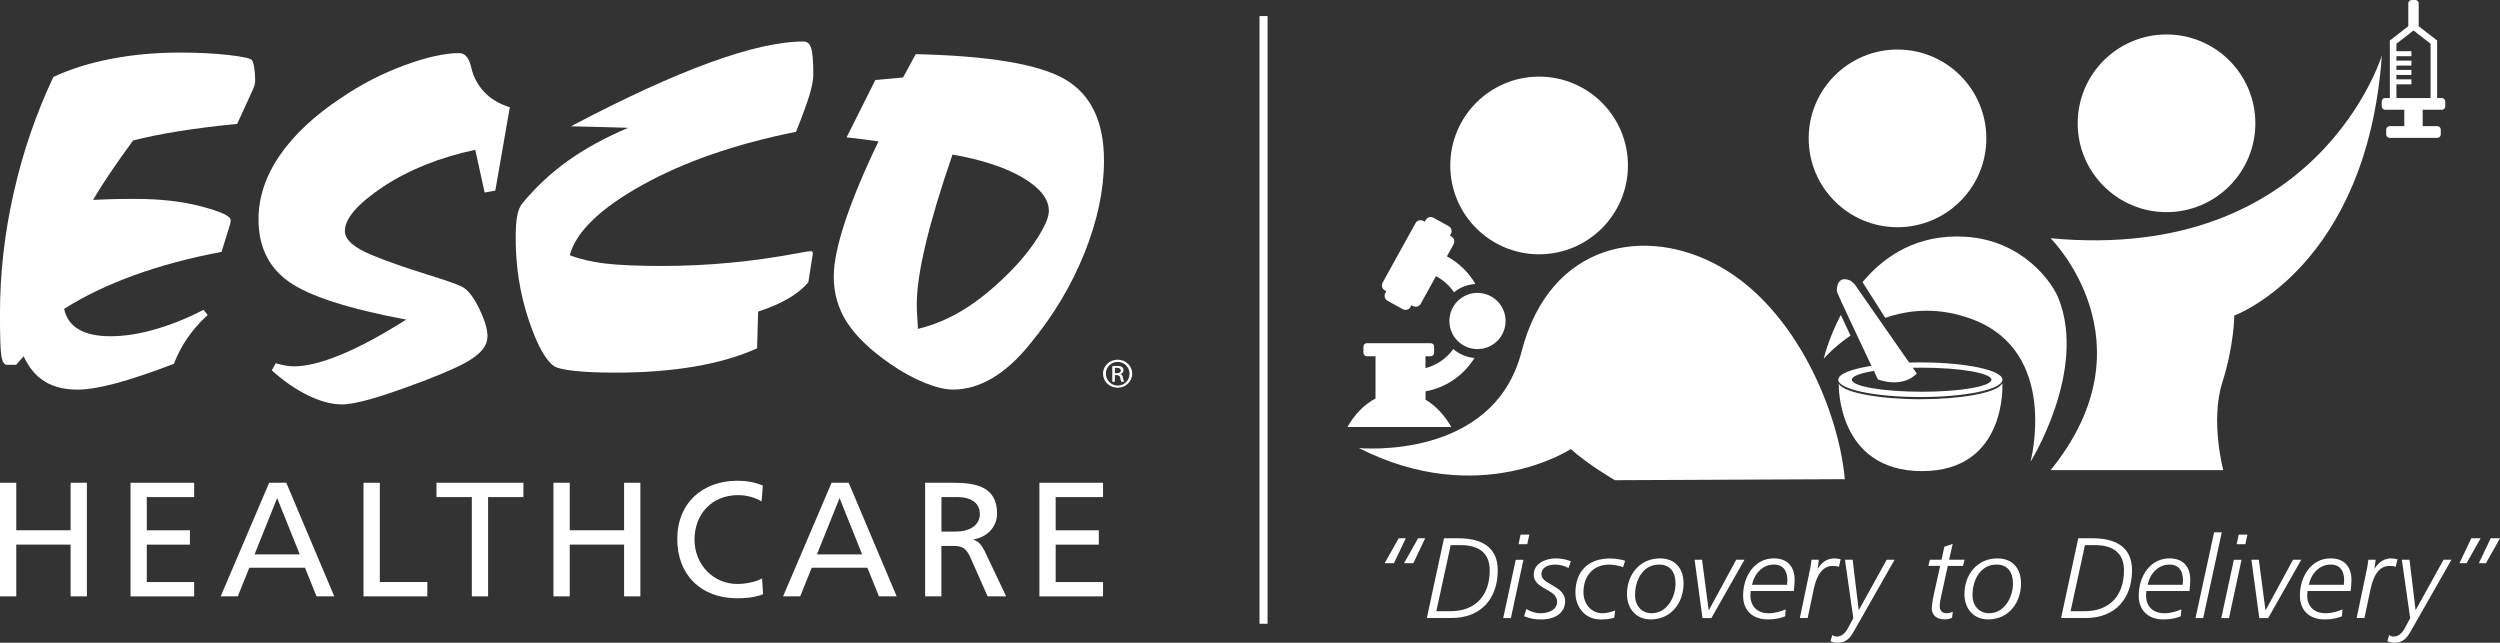 <?xml version="1.0" encoding="UTF-8"?>
<svg id="Layer_2" data-name="Layer 2" xmlns="http://www.w3.org/2000/svg" viewBox="0 0 811.38 208.6">
  <rect x="0" y="0" width="811.38" height="208.6" fill="#333333" stroke="none"/>
  <defs>
    <style>
      .cls-1 {
        fill: #fff;
        stroke-width: 0px;
      }
    </style>
  </defs>
  <g id="Layer_1-2" data-name="Layer 1">
    <g>
      <g>
        <g>
          <path class="cls-1" d="m67.4,102.24c-2.55,2.31-4.71,4.77-6.5,7.35-1.79,2.59-3.27,5.41-4.46,8.48-7.52,2.87-13.82,4.99-18.91,6.35-5.09,1.36-9.21,2.03-12.38,2.03-4.24,0-7.78-.88-10.64-2.64-2.86-1.76-5.13-4.49-6.83-8.18l-2.45,2.76h-2.96c-.91,0-1.51-.95-1.82-2.85-.32-1.9-.46-6.47-.46-13.69,0-13.07,1.49-26.2,4.48-39.4,2.99-13.21,7.28-25.69,12.86-37.48,5.54-2.58,11.8-4.54,18.79-5.88,6.98-1.35,14.41-2.03,22.27-2.03,6.05,0,11.38.28,15.99.81,4.61.54,7.09,1.11,7.42,1.7.28.43.53,1.25.72,2.46.2,1.21.3,2.57.3,4.07,0,.43-.05.87-.17,1.33-.11.46-.28.96-.51,1.49l-5.16,11.28c-7.13.7-13.5,1.51-19.11,2.41-5.6.91-10.5,1.9-14.68,2.98-2.78,3.81-5.21,7.25-7.3,10.33-2.1,3.08-3.99,6.06-5.69,8.95,3.45-.15,6.15-.25,8.11-.28,1.95-.03,3.83-.04,5.65-.04,8.1,0,15.27.82,21.53,2.49,6.25,1.65,9.38,3.11,9.38,4.39,0,.32-.06.75-.17,1.29l-2.8,9.03c-10.3,1.92-19.75,4.45-28.35,7.57-8.6,3.12-16.18,6.76-22.74,10.92.62,2.94,2.19,5.16,4.71,6.65,2.52,1.49,5.98,2.24,10.4,2.24s9.22-.75,14.42-2.24c5.21-1.5,10.45-3.61,15.71-6.33l1.36,1.68h0Z"/>
          <path class="cls-1" d="m88.23,120.2l1.27-2.33c1.02.32,2.02.57,3.01.75.98.19,1.94.28,2.85.28,4.12,0,9.27-1.28,15.43-3.85,6.17-2.56,13.18-6.34,21.04-11.32-18.78-3.53-31.46-7.62-38.05-12.28-6.59-4.66-9.88-11.41-9.88-20.24,0-7.12,2.28-14.03,6.86-20.72,4.57-6.69,11.26-12.96,20.08-18.8,6.49-4.39,13.3-7.89,20.45-10.51,7.15-2.63,13.03-3.94,17.66-3.94,1.86,0,3.14,1.34,3.81,4.01.34,1.45.68,2.57,1.02,3.37,1.07,2.52,2.56,4.61,4.48,6.3,1.92,1.69,4.31,2.98,7.2,3.89l-4.71,27.04-3.46.64-3.05-13.88c-11.68,2.52-21.65,6.53-29.92,12.02-8.27,5.5-12.4,10.29-12.4,14.36,0,2.79,2.93,5.39,8.8,7.8.44.16.79.3,1.01.41,4.69,1.88,10.22,3.81,16.59,5.79,6.37,1.98,10.26,3.34,11.68,4.09,1.85.96,3.69,3.31,5.5,7.04,1.8,3.71,2.71,6.7,2.71,8.95,0,1.39-.41,2.68-1.23,3.86-.82,1.18-2.11,2.35-3.85,3.53-2.66,1.82-7.91,4.23-15.77,7.23l-1.78.65c-6.11,2.29-11.19,4.03-15.25,5.18-4.07,1.15-7.18,1.73-9.32,1.73-3.34,0-6.99-.96-10.98-2.9-3.99-1.94-7.93-4.65-11.82-8.14"/>
          <path class="cls-1" d="m185.27,41.01c17.41-9.19,32.4-16.07,44.99-20.66,12.58-4.59,22.77-6.88,30.57-6.88,1.19,0,2.01.73,2.45,2.21.46,1.48.68,4.31.68,8.49,0,1.62-.37,3.69-1.11,6.24-.73,2.55-2.23,6.67-4.49,12.36-19.67,3.96-36.32,9.72-49.95,17.31-13.62,7.58-21.45,15.16-23.49,22.74,3.17,1.25,6.95,2.14,11.37,2.69,4.41.53,10.57.81,18.48.81,14.76,0,29.48-1.38,44.19-4.15,2.31-.44,3.67-.65,4.06-.65.28,0,.47.03.55.08.09.06.16.19.21.41v.48l-1.44,9.14c-1.65,1.93-3.79,3.68-6.45,5.24-2.66,1.55-5.93,2.97-9.83,4.26l-.34,11.92c-5.82,2.63-12.6,4.6-20.35,5.92-7.75,1.32-16.36,1.97-25.86,1.97-5.15,0-9.46-.19-12.93-.56-3.47-.37-5.72-.89-6.74-1.53-2.88-2.04-5.67-7.18-8.39-15.46-2.72-8.27-4.08-16.97-4.08-26.08,0-3.05.16-5.43.47-7.15.31-1.71.83-3.05,1.57-4.02,4.41-5.35,9.39-10.01,14.96-13.98,5.57-3.96,12.08-7.53,19.54-10.68-3.62-.11-7-.21-10.13-.29-3.14-.08-5.98-.14-8.52-.2"/>
          <path class="cls-1" d="m284.1,25.95c.39,0,1.05-.05,1.95-.16,3.23-.32,5.58-.54,7.05-.65l4.09-7.56c23.89.54,40.05,3.26,48.48,8.18,8.41,4.93,12.63,13.7,12.63,26.34,0,9.47-2.11,19.48-6.32,29.99-4.21,10.52-10.1,20.35-17.66,29.5-3.95,4.92-8.04,8.63-12.25,11.12-4.2,2.49-8.46,3.73-12.74,3.73-2.54,0-5.66-.75-9.33-2.24-3.67-1.5-7.39-3.56-11.18-6.18-6.39-4.44-11.02-8.9-13.9-13.36-2.88-4.47-4.32-9.42-4.32-14.88,0-4.55,1.25-10.57,3.75-18.09,2.51-7.52,6.1-16.12,10.78-25.8-2.33-.32-4.29-.58-5.91-.8-1.61-.22-3.11-.38-4.46-.49l9.35-18.65h0Zm25.04,24.21c-3.9,11.29-6.8,20.98-8.72,29.05-1.92,8.07-2.88,14.58-2.88,19.5,0,1.39.05,2.89.17,4.5.11,1.61.17,2.45.17,2.57v.96c4.96-1.18,9.78-3.17,14.44-5.97,4.66-2.81,9.45-6.62,14.36-11.44,4.01-3.91,7.3-7.85,9.87-11.84,2.58-3.99,3.86-6.99,3.86-9.03,0-3.85-2.81-7.44-8.39-10.75-5.59-3.32-13.21-5.83-22.87-7.55"/>
          <path class="cls-1" d="m362.76,116.74c2.61,0,4.7,2.02,4.7,4.54s-2.09,4.56-4.72,4.56-4.75-1.99-4.75-4.56,2.12-4.54,4.75-4.54h.02Zm-.02.71c-2.11,0-3.83,1.71-3.83,3.83s1.73,3.86,3.86,3.86c2.13.01,3.83-1.7,3.83-3.83s-1.7-3.85-3.83-3.85h-.02Zm-.9,6.47h-.85v-5.06c.44-.07.87-.12,1.51-.12.81,0,1.34.16,1.66.38.32.22.48.56.48,1.05,0,.67-.47,1.07-1.04,1.23v.04c.47.08.78.48.89,1.23.13.79.25,1.09.34,1.25h-.89c-.13-.16-.26-.63-.36-1.29-.13-.65-.47-.88-1.15-.88h-.6v2.18h0Zm0-2.8h.62c.7,0,1.3-.24,1.3-.87,0-.44-.34-.88-1.3-.88-.28,0-.47.02-.62.04v1.71h0Z"/>
        </g>
        <g>
          <path class="cls-1" d="m0,156.68h5.28v15.42h17.64v-15.42h5.28v36.87h-5.28v-16.8H5.28v16.8H0v-36.87Z"/>
          <path class="cls-1" d="m42.36,156.68h20.65v4.65h-15.37v10.78h14v4.65h-14v12.15h15.37v4.65h-20.65v-36.87Z"/>
          <path class="cls-1" d="m87.36,156.68h5.55l15.58,36.87h-5.76l-3.75-9.3h-18.06l-3.75,9.3h-5.55l15.74-36.87Zm2.59,4.97l-7.34,18.28h14.68l-7.34-18.28Z"/>
          <path class="cls-1" d="m117.99,156.68h5.28v32.22h15.42v4.65h-20.71v-36.87Z"/>
          <path class="cls-1" d="m153.12,161.33h-11.46v-4.65h28.21v4.65h-11.46v32.22h-5.28v-32.22Z"/>
          <path class="cls-1" d="m179.63,156.68h5.28v15.42h17.64v-15.42h5.28v36.87h-5.28v-16.8h-17.64v16.8h-5.28v-36.87Z"/>
          <path class="cls-1" d="m247.18,162.75c-2.32-1.37-4.91-2.06-7.61-2.06-8.5,0-14.16,6.13-14.16,14.42s6.23,14.42,13.89,14.42c2.64,0,6.18-.69,8.03-1.8l.32,5.12c-2.8,1.16-6.23,1.32-8.4,1.32-11.67,0-19.44-7.5-19.44-19.23s8.24-18.91,19.49-18.91c2.85,0,5.65.42,8.29,1.58l-.42,5.12Z"/>
          <path class="cls-1" d="m269.89,156.68h5.55l15.58,36.87h-5.76l-3.75-9.3h-18.06l-3.75,9.3h-5.55l15.74-36.87Zm2.59,4.97l-7.34,18.28h14.68l-7.34-18.28Z"/>
          <path class="cls-1" d="m300.26,156.68h9.03c7.29,0,14.31,1.16,14.31,9.98,0,4.49-3.33,7.66-7.61,8.4v.11c1.64.63,2.43,1.43,3.59,3.7l6.97,14.68h-6.02l-5.65-12.78c-1.64-3.59-3.38-3.59-6.18-3.59h-3.17v16.37h-5.28v-36.87Zm5.28,15.85h4.49c5.02,0,7.98-2.22,7.98-5.76,0-3.33-2.54-5.44-7.39-5.44h-5.07v11.2Z"/>
          <path class="cls-1" d="m337.34,156.68h20.65v4.65h-15.37v10.78h14v4.65h-14v12.15h15.37v4.65h-20.65v-36.87Z"/>
        </g>
      </g>
      <g>
        <path class="cls-1" d="m623.25,117.61c-1.24,0-2.44.02-3.63.06l-17.73-25.46c-1.19-1.2-1.74-1.3-1.74-1.3-4.18-1.52-4.02,3.37-4.02,3.37l.2.77c.21.73,7.39,15.94,11.05,23.68-6.52,1.02-10.77,2.66-10.77,4.51,0,3.11,11.93,5.62,26.64,5.62s26.64-2.51,26.64-5.62-11.93-5.62-26.64-5.62Zm.41,9.53c-12.51,0-22.64-1.75-22.64-3.91,0-1.12,2.76-2.13,7.15-2.85.81,1.71,1.32,2.78,1.32,2.78,8.69,2.93,12.6-1.95,12.6-1.95l-1.29-1.85c.94-.02,1.89-.03,2.87-.03,12.51,0,22.64,1.75,22.64,3.91s-10.14,3.91-22.64,3.91Z"/>
        <path class="cls-1" d="m792.51,31.82h-1.53V13.16h0s0,0,0,0v-.02h-.02l-5.97-4.64V1.11c0-.61-.5-1.11-1.11-1.11h-1.15c-.61,0-1.11.5-1.11,1.11v7.39l-5.97,4.64h-.02v.02h0s0,0,0,0v18.66h-1.53c-.61,0-1.11.5-1.11,1.11v1.58c0,.61.5,1.11,1.11,1.11h6.22v5.32h-4.76c-.61,0-1.11.5-1.11,1.11v1.58c0,.61.5,1.11,1.11,1.11h15.49c.61,0,1.11-.5,1.11-1.11v-1.58c0-.61-.5-1.11-1.11-1.11h-4.76v-5.32h6.22c.61,0,1.11-.5,1.11-1.11v-1.58c0-.61-.5-1.11-1.11-1.11Zm-3.66,0h-11.09v-4.45h4.87v-1.63h-4.87v-1.41h4.87v-1.63h-4.87v-1.41h4.87v-1.63h-4.87v-1.41h4.87v-1.63h-4.87v-2.42l5.55-4.31,5.54,4.31v17.62Z"/>
        <g>
          <path class="cls-1" d="m597.44,102.2c-4.04,7.73-5.55,14.23-5.55,14.23,0,0,3.14-3.72,8.7-7.52l-3.15-6.71Z"/>
          <path class="cls-1" d="m668.15,96.95c-2.12-5.41-11.75-18.97-30.25-20.11-15.62-.96-26.3,6.22-33.42,14.72l7.39,11.6c7.73-2.69,17.34-3.62,28.23.45,28.45,10.64,18.9,46.27,18.9,46.27,0,0,18.38-29.43,9.14-52.93Z"/>
        </g>
        <path class="cls-1" d="m441.04,145.42s43.66,4.24,52.78-31.28c9.12-35.51,40.4-41.38,64.84-27.37,24.44,14.01,38.12,46.92,40.08,68.75l-74.61.33s-8.47-4.89-14.34-10.1c0,0-29.65,19.55-68.75-.33Z"/>
        <path class="cls-1" d="m665.52,77.33s33.88,33.56,0,75.26h56.04s-4.24-15.96-.33-28.35c3.91-12.38,3.91-21.83,3.91-21.83,0,0,43.01-15.64,47.89-84.39,0,0-20.53,67.44-107.52,59.3Z"/>
        <circle class="cls-1" cx="703.15" cy="40.02" r="28.83"/>
        <circle class="cls-1" cx="615.84" cy="44.91" r="28.83"/>
        <circle class="cls-1" cx="499.52" cy="53.7" r="28.83"/>
        <rect class="cls-1" x="408.78" y="5.21" width="2.61" height="197.23"/>
        <g>
          <circle class="cls-1" cx="479.52" cy="104.18" r="9.12"/>
          <path class="cls-1" d="m462.64,119.48v-3.72s-.01-.09-.01-.14h1.7c.61,0,1.11-.5,1.11-1.11v-2.02c0-.61-.5-1.11-1.11-1.11h-20.71c-.61,0-1.11.5-1.11,1.11v2.02c0,.61.5,1.11,1.11,1.11h2.82s-.01.09-.01.14v13.57c-3.64,1.92-6.78,5.15-9.12,9.26h33.72c-2.18-3.83-5.05-6.9-8.37-8.86v-2.72c6.7-1.2,12.42-5.24,15.88-10.83-2.62-.22-4.99-1.27-6.87-2.89-2.16,3.01-5.33,5.22-9.01,6.19Z"/>
          <path class="cls-1" d="m449.45,94.26l.48.27-.32.58c-.49.89-.17,2.02.72,2.51l4.94,2.73c.89.49,2.02.17,2.51-.72l.32-.58.48.27c.89.49,2.02.17,2.51-.72l4.96-8.97c2.35,1.24,4.37,3.03,5.85,5.22,1.92-1.56,4.32-2.53,6.95-2.68-2.19-3.78-5.4-6.89-9.25-8.97l2.17-3.93c.49-.89.17-2.02-.72-2.51l-.48-.27.32-.58c.49-.89.17-2.02-.72-2.51l-4.94-2.73c-.89-.49-2.02-.17-2.51.72l-.32.58-.48-.27c-.89-.49-2.02-.17-2.51.72l-10.68,19.32c-.49.89-.17,2.02.72,2.51Z"/>
        </g>
        <path class="cls-1" d="m649.88,124.46l-.4.43c-2.12,2.66-13.04,4.68-26.24,4.68s-24.56-2.11-26.35-4.85h-.12s-.65,28.18,27.04,28.18,26.07-28.45,26.07-28.45Z"/>
        <g>
          <path class="cls-1" d="m453.95,174.7h2.3l-3.84,8.08h-3.02l4.56-8.08Zm6.29,0h2.3l-3.84,8.08h-3.01l4.56-8.08Z"/>
          <path class="cls-1" d="m468.65,174.7h4.67c7.05,0,12.78,2.52,12.78,10.38,0,9.23-5.46,15.5-15.07,15.5h-7.95l5.58-25.89Zm-2.49,23.66h4.63c7.91,0,12.7-4.9,12.7-13.28,0-5.79-3.77-8.16-9.38-8.16h-3.28l-4.67,21.44Z"/>
          <path class="cls-1" d="m491.94,181.68h2.49l-4.07,18.92h-2.49l4.07-18.92Zm3.73-5.05h-2.83l.68-3.12h2.83l-.68,3.12Z"/>
          <path class="cls-1" d="m495.37,197.66c1.36.81,2.94,1.37,4.56,1.37,2.3,0,5.43-.85,5.43-3.78,0-4.12-7.58-3.93-7.58-8.75,0-3.75,4.03-5.27,7.12-5.27,1.73,0,3.35.3,4.94.93l-.79,2.19c-1.24-.71-2.83-1.11-4.26-1.11-1.88,0-4.52.59-4.52,3.23,0,3.23,7.69,3.63,7.69,8.64,0,4.3-4,5.94-7.73,5.94-2,0-3.73-.3-5.58-1.04l.72-2.34Z"/>
          <path class="cls-1" d="m526.76,184.09c-.72-.37-2.94-.85-4.45-.85-5.47,0-8.4,3.93-8.4,8.98,0,3.89,2.64,6.82,6.22,6.82,1.43,0,2.86-.48,4.07-.89l-.3,2.34c-.9.3-2.41.56-4.37.56-5.54,0-8.22-4.56-8.22-8.64,0-6.68,3.84-11.16,11.27-11.16,1.58,0,3.88.37,4.86.74l-.68,2.12Z"/>
          <path class="cls-1" d="m538.75,181.23c4.9,0,7.65,3.23,7.65,8.12,0,6.31-4.03,11.68-10.67,11.68-4.75,0-7.69-3.53-7.69-8.23,0-6.34,4.18-11.57,10.7-11.57Zm-2.71,17.8c4.97,0,7.76-5.19,7.76-9.64,0-3.56-1.62-6.16-5.35-6.16-5.31,0-7.8,5.12-7.8,9.94,0,3.26,2.04,5.86,5.39,5.86Z"/>
          <path class="cls-1" d="m555.41,200.59h-2.86l-2.56-18.92h2.41l2.15,16.35h.08l8.86-16.35h2.68l-10.74,18.92Z"/>
          <path class="cls-1" d="m568.22,191.8c-.08.48-.11,1-.11,1.52,0,3.63,2.45,5.71,5.84,5.71,2.37,0,4.11-.63,5.61-1.26l-.19,2.26c-1.13.41-2.6,1-5.73,1-4.49,0-7.91-2.63-7.91-7.72,0-6.34,3.77-12.09,9.95-12.09,4.52,0,6.78,2.74,6.78,7.05,0,1.15-.15,2.34-.26,3.53h-13.98Zm11.76-2c.04-.52.11-1,.11-1.45,0-3.08-1.32-5.12-4.41-5.12-3.69,0-6.41,3.12-7.05,6.56h11.34Z"/>
          <path class="cls-1" d="m587.4,185.05c.23-1.08.41-2.19.53-3.38h2.37c-.11,1.19-.23,2.19-.41,2.86h.08c1.21-1.86,2.86-3.3,5.35-3.3.79,0,1.43.15,2.07.26l-.57,2.48c-.64-.26-1.36-.3-2.04-.3-3.88,0-5.43,4.19-6.14,7.6l-1.96,9.31h-2.53l3.24-15.54Z"/>
          <path class="cls-1" d="m601.57,205.04c-1.17,2.15-2.56,3.56-5.16,3.56-.83,0-1.58-.11-2.3-.52l.56-2c.41.41.98.52,1.55.52,1.66,0,2.94-1.48,3.66-2.97l1.62-3.01-2.71-18.95h2.49l1.96,16.28h.08l9.01-16.28h2.56l-13.3,23.36Z"/>
          <path class="cls-1" d="m631.04,177.45l2.71-.93-1.17,5.15h5.01l-.49,2h-4.94l-2.04,9.34c-.26,1.26-.57,2.49-.57,3.71,0,1.48.79,2.3,2.19,2.3.72,0,1.36-.15,2.04-.52l-.23,2c-.72.33-1.43.52-2.41.52-2.68,0-4.18-1.48-4.18-3.53,0-1.63.68-4.64.87-5.45l1.85-8.38h-3.84l.53-2h3.77l.9-4.23Z"/>
          <path class="cls-1" d="m648.27,181.23c4.9,0,7.65,3.23,7.65,8.12,0,6.31-4.03,11.68-10.67,11.68-4.75,0-7.69-3.53-7.69-8.23,0-6.34,4.18-11.57,10.7-11.57Zm-2.71,17.8c4.97,0,7.76-5.19,7.76-9.64,0-3.56-1.62-6.16-5.35-6.16-5.31,0-7.8,5.12-7.8,9.94,0,3.26,2.04,5.86,5.39,5.86Z"/>
          <path class="cls-1" d="m674.5,174.7h4.67c7.05,0,12.78,2.52,12.78,10.38,0,9.23-5.46,15.5-15.07,15.5h-7.95l5.58-25.89Zm-2.49,23.66h4.63c7.91,0,12.7-4.9,12.7-13.28,0-5.79-3.77-8.16-9.38-8.16h-3.28l-4.67,21.44Z"/>
          <path class="cls-1" d="m696.62,191.8c-.08.48-.11,1-.11,1.52,0,3.63,2.45,5.71,5.84,5.71,2.37,0,4.11-.63,5.61-1.26l-.19,2.26c-1.13.41-2.6,1-5.73,1-4.49,0-7.91-2.63-7.91-7.72,0-6.34,3.77-12.09,9.95-12.09,4.52,0,6.78,2.74,6.78,7.05,0,1.15-.15,2.34-.26,3.53h-13.98Zm11.76-2c.04-.52.11-1,.11-1.45,0-3.08-1.32-5.12-4.41-5.12-3.69,0-6.41,3.12-7.05,6.56h11.34Z"/>
          <path class="cls-1" d="m718.59,172.78h2.49l-6.03,27.82h-2.49l6.03-27.82Z"/>
          <path class="cls-1" d="m725,181.68h2.49l-4.07,18.92h-2.49l4.07-18.92Zm3.73-5.05h-2.83l.68-3.12h2.83l-.68,3.12Z"/>
          <path class="cls-1" d="m736.12,200.59h-2.86l-2.56-18.92h2.41l2.15,16.35h.08l8.86-16.35h2.68l-10.74,18.92Z"/>
          <path class="cls-1" d="m748.93,191.8c-.08.48-.11,1-.11,1.52,0,3.63,2.45,5.71,5.84,5.71,2.37,0,4.11-.63,5.61-1.26l-.19,2.26c-1.13.41-2.6,1-5.73,1-4.49,0-7.91-2.63-7.91-7.72,0-6.34,3.77-12.09,9.95-12.09,4.52,0,6.78,2.74,6.78,7.05,0,1.15-.15,2.34-.26,3.53h-13.98Zm11.76-2c.04-.52.11-1,.11-1.45,0-3.08-1.32-5.12-4.41-5.12-3.69,0-6.41,3.12-7.05,6.56h11.34Z"/>
          <path class="cls-1" d="m768.11,185.05c.23-1.08.41-2.19.53-3.38h2.37c-.11,1.19-.23,2.19-.41,2.86h.08c1.21-1.86,2.86-3.3,5.35-3.3.79,0,1.43.15,2.07.26l-.57,2.48c-.64-.26-1.36-.3-2.04-.3-3.88,0-5.43,4.19-6.14,7.6l-1.96,9.31h-2.53l3.24-15.54Z"/>
          <path class="cls-1" d="m782.29,205.04c-1.17,2.15-2.56,3.56-5.16,3.56-.83,0-1.58-.11-2.3-.52l.57-2c.41.41.98.52,1.55.52,1.66,0,2.94-1.48,3.66-2.97l1.62-3.01-2.71-18.95h2.49l1.96,16.28h.08l9.01-16.28h2.56l-13.3,23.36Z"/>
          <path class="cls-1" d="m802.07,174.7h3.02l-4.56,8.08h-2.3l3.84-8.08Zm6.29,0h3.02l-4.56,8.08h-2.3l3.84-8.08Z"/>
        </g>
      </g>
    </g>
  </g>
</svg>